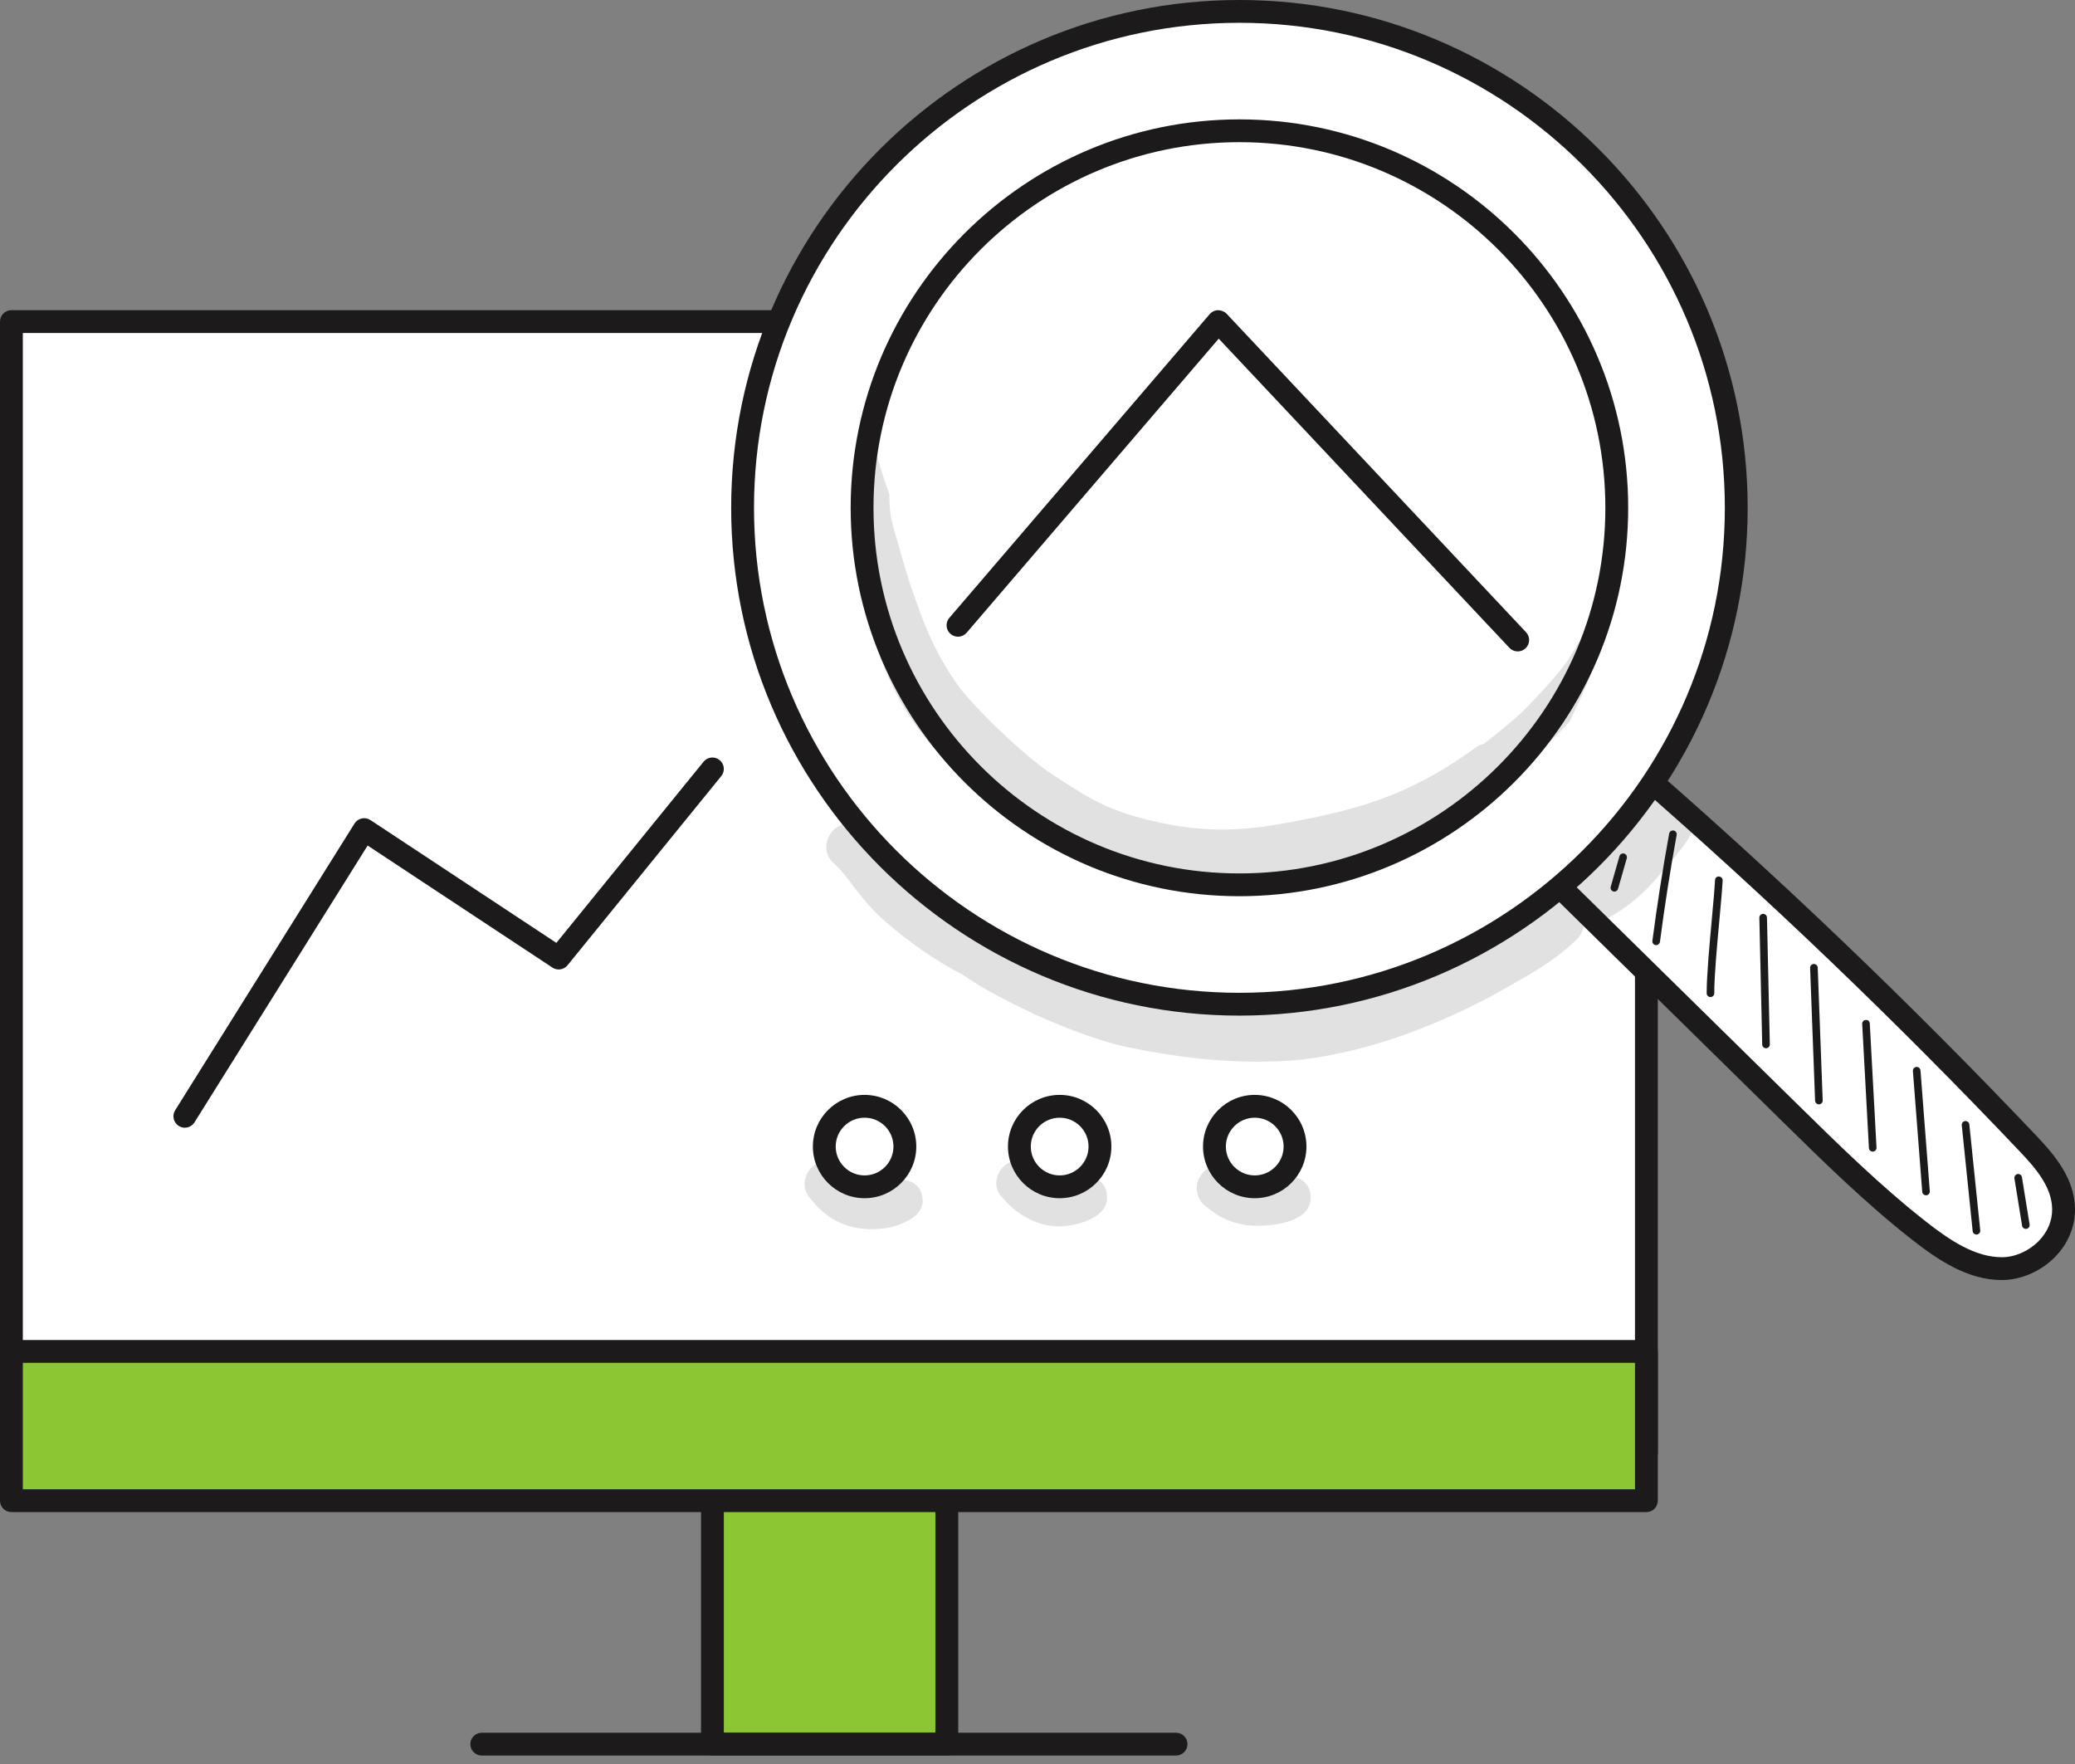 <svg xmlns="http://www.w3.org/2000/svg" width="120" height="102" viewBox="0 0 120 102" fill="none"><rect x="0" y="0" width="120" height="102" fill="#808080" stroke="none"/><path d="M54.755 83.141H41.201V100.853H54.755V83.141Z" fill="#8CC633"></path><path d="M54.756 101.512H41.201C40.837 101.512 40.541 101.216 40.541 100.852V83.142C40.541 82.778 40.837 82.483 41.201 82.483H54.756C55.12 82.483 55.416 82.778 55.416 83.142V100.852C55.416 101.217 55.12 101.512 54.756 101.512ZM41.86 100.193H54.095V83.801H41.86V100.193Z" fill="#1C1A1B"></path><path d="M68.014 101.511H27.86C27.496 101.511 27.2 101.216 27.2 100.852C27.2 100.488 27.496 100.193 27.86 100.193H68.014C68.378 100.193 68.674 100.488 68.674 100.852C68.674 101.216 68.378 101.511 68.014 101.511Z" fill="#1C1A1B"></path><path d="M95.214 18.595H0.66V83.989H95.214V18.595Z" fill="white"></path><path d="M95.214 84.648H0.66C0.295 84.648 0 84.353 0 83.989V18.595C0 18.231 0.295 17.935 0.66 17.935H95.214C95.578 17.935 95.874 18.231 95.874 18.595V83.989C95.874 84.353 95.578 84.648 95.214 84.648ZM1.32 83.33H94.554V19.254H1.32V83.33Z" fill="#1C1A1B"></path><path d="M95.214 78.146H0.66V86.775H95.214V78.146Z" fill="#8CC633"></path><path d="M95.214 87.433H0.66C0.295 87.433 0 87.138 0 86.774V78.145C0 77.781 0.295 77.486 0.66 77.486H95.214C95.578 77.486 95.874 77.781 95.874 78.145V86.774C95.874 87.138 95.578 87.433 95.214 87.433ZM1.32 86.115H94.554V78.804H1.32V86.115Z" fill="#1C1A1B"></path><path d="M47.671 66.297C47.671 65.012 48.714 63.97 50.001 63.97C51.288 63.97 52.331 65.012 52.331 66.297C52.331 67.583 51.288 68.625 50.001 68.625C48.714 68.625 47.671 67.582 47.671 66.297Z" fill="white"></path><path d="M50 69.284C48.352 69.284 47.01 67.944 47.01 66.297C47.01 64.65 48.351 63.31 50 63.31C51.648 63.31 52.99 64.649 52.99 66.297C52.99 67.943 51.649 69.284 50 69.284ZM50 64.629C49.079 64.629 48.33 65.378 48.33 66.297C48.33 67.217 49.079 67.966 50 67.966C50.921 67.966 51.67 67.217 51.67 66.297C51.67 65.377 50.921 64.629 50 64.629Z" fill="#1C1A1B"></path><path d="M58.953 66.297C58.953 65.012 59.996 63.97 61.283 63.97C62.57 63.97 63.613 65.012 63.613 66.297C63.613 67.583 62.57 68.625 61.283 68.625C59.996 68.625 58.953 67.582 58.953 66.297Z" fill="white"></path><path d="M61.282 69.284C59.634 69.284 58.292 67.944 58.292 66.297C58.292 64.65 59.633 63.31 61.282 63.31C62.93 63.31 64.272 64.649 64.272 66.297C64.272 67.943 62.931 69.284 61.282 69.284ZM61.282 64.629C60.361 64.629 59.612 65.378 59.612 66.297C59.612 67.217 60.361 67.966 61.282 67.966C62.203 67.966 62.952 67.217 62.952 66.297C62.952 65.377 62.203 64.629 61.282 64.629Z" fill="#1C1A1B"></path><path d="M70.234 66.297C70.234 65.012 71.277 63.97 72.564 63.97C73.85 63.97 74.894 65.012 74.894 66.297C74.894 67.583 73.851 68.625 72.564 68.625C71.277 68.625 70.234 67.582 70.234 66.297Z" fill="white"></path><path d="M72.563 69.284C70.915 69.284 69.573 67.944 69.573 66.297C69.573 64.65 70.914 63.31 72.563 63.31C74.211 63.31 75.553 64.649 75.553 66.297C75.553 67.943 74.211 69.284 72.563 69.284ZM72.563 64.629C71.642 64.629 70.893 65.378 70.893 66.297C70.893 67.217 71.642 67.966 72.563 67.966C73.484 67.966 74.233 67.217 74.233 66.297C74.233 65.377 73.484 64.629 72.563 64.629Z" fill="#1C1A1B"></path><path d="M89.657 50.732C94.264 55.26 98.871 59.788 103.478 64.316C105.912 66.707 108.352 69.105 111.002 71.179C112.432 72.298 114.024 73.356 115.764 73.357C117.504 73.358 119.352 71.892 119.339 69.927C119.329 68.395 118.27 67.163 117.278 66.118C109.942 58.389 102.275 51.061 94.312 44.167C92.853 46.303 91.394 48.44 89.657 50.732Z" fill="white"></path><path d="M115.765 74.016H115.764C113.825 74.014 112.134 72.901 110.596 71.698C107.912 69.597 105.423 67.151 103.016 64.785L89.194 51.201C88.958 50.969 88.931 50.597 89.13 50.334C90.86 48.05 92.338 45.886 93.767 43.794C93.873 43.639 94.041 43.537 94.227 43.513C94.413 43.486 94.602 43.544 94.745 43.668C102.694 50.55 110.436 57.951 117.757 65.663C118.836 66.8 119.988 68.16 120 69.922C120.007 70.946 119.59 71.933 118.824 72.703C118.007 73.525 116.864 74.016 115.765 74.016ZM90.531 50.666L103.941 63.846C106.322 66.186 108.784 68.605 111.41 70.66C112.761 71.717 114.224 72.696 115.765 72.697H115.766C116.52 72.697 117.313 72.352 117.888 71.774C118.403 71.257 118.684 70.602 118.679 69.931C118.671 68.65 117.746 67.569 116.798 66.572C109.68 59.071 102.16 51.867 94.439 45.15C93.227 46.922 91.966 48.749 90.531 50.666Z" fill="#1C1A1B"></path><path d="M71.677 0.657C55.808 0.657 42.944 13.509 42.944 29.362C42.944 45.214 55.808 58.066 71.677 58.066C87.546 58.066 100.41 45.214 100.41 29.362C100.41 13.509 87.546 0.657 71.677 0.657ZM71.677 51.162C59.625 51.162 49.854 41.402 49.854 29.362C49.854 17.322 59.625 7.561 71.677 7.561C83.73 7.561 93.5 17.322 93.5 29.362C93.5 41.402 83.73 51.162 71.677 51.162ZM71.677 51.162C59.625 51.162 49.854 41.402 49.854 29.362C49.854 17.322 59.625 7.561 71.677 7.561C83.73 7.561 93.5 17.322 93.5 29.362C93.5 41.402 83.73 51.162 71.677 51.162Z" fill="white"></path><path d="M71.678 58.726C55.471 58.726 42.285 45.553 42.285 29.363C42.285 13.172 55.471 0 71.678 0C87.885 0 101.07 13.172 101.07 29.363C101.07 45.553 87.885 58.726 71.678 58.726ZM71.678 1.318C56.198 1.318 43.605 13.899 43.605 29.362C43.605 44.826 56.198 57.407 71.678 57.407C87.157 57.407 99.75 44.826 99.75 29.362C99.751 13.899 87.157 1.318 71.678 1.318ZM71.678 51.822C59.281 51.822 49.195 41.746 49.195 29.363C49.195 16.979 59.281 6.903 71.678 6.903C84.075 6.903 94.16 16.978 94.16 29.363C94.16 41.747 84.075 51.822 71.678 51.822ZM50.515 29.363C50.515 41.02 60.009 50.504 71.678 50.504C83.347 50.504 92.84 41.02 92.84 29.363C92.84 17.705 83.347 8.221 71.678 8.221C60.009 8.221 50.515 17.704 50.515 29.363Z" fill="#1C1A1B"></path><path d="M93.362 51.555C93.342 51.555 93.321 51.552 93.301 51.546C93.184 51.513 93.117 51.392 93.15 51.274L93.656 49.507C93.689 49.391 93.808 49.322 93.928 49.356C94.045 49.39 94.112 49.511 94.079 49.628L93.573 51.395C93.545 51.492 93.457 51.555 93.362 51.555Z" fill="#1C1A1B"></path><path d="M95.779 54.649C95.77 54.649 95.759 54.649 95.75 54.648C95.629 54.632 95.544 54.521 95.56 54.401C95.831 52.336 96.157 50.25 96.53 48.2C96.551 48.08 96.668 48.003 96.786 48.023C96.905 48.045 96.985 48.159 96.963 48.279C96.591 50.321 96.266 52.4 95.997 54.458C95.982 54.568 95.888 54.649 95.779 54.649Z" fill="#1C1A1B"></path><path d="M98.919 57.653C98.797 57.653 98.699 57.554 98.699 57.433C98.699 56.399 98.858 54.665 98.998 53.135C99.084 52.203 99.157 51.398 99.183 50.891C99.189 50.77 99.279 50.673 99.414 50.683C99.535 50.689 99.629 50.792 99.622 50.913C99.597 51.428 99.523 52.238 99.437 53.175C99.297 54.695 99.138 56.419 99.138 57.433C99.138 57.554 99.04 57.653 98.919 57.653Z" fill="#1C1A1B"></path><path d="M102.131 60.613C102.012 60.613 101.914 60.517 101.911 60.398L101.746 53.068C101.744 52.946 101.839 52.846 101.961 52.843C102.093 52.844 102.183 52.937 102.186 53.057L102.351 60.388C102.354 60.509 102.258 60.61 102.137 60.613C102.134 60.613 102.133 60.613 102.131 60.613Z" fill="#1C1A1B"></path><path d="M105.189 63.856C105.072 63.856 104.974 63.763 104.969 63.644L104.681 55.967C104.677 55.846 104.771 55.745 104.893 55.739C105.018 55.742 105.117 55.83 105.121 55.951L105.409 63.629C105.414 63.75 105.319 63.851 105.198 63.857C105.195 63.856 105.192 63.856 105.189 63.856Z" fill="#1C1A1B"></path><path d="M108.301 66.589C108.185 66.589 108.088 66.498 108.082 66.381L107.693 59.209C107.686 59.088 107.78 58.984 107.901 58.978C108.039 58.965 108.126 59.065 108.132 59.186L108.521 66.358C108.528 66.479 108.435 66.582 108.314 66.589C108.31 66.589 108.306 66.589 108.301 66.589Z" fill="#1C1A1B"></path><path d="M111.383 69.115C111.269 69.115 111.173 69.028 111.165 68.912L110.626 61.931C110.616 61.81 110.707 61.704 110.828 61.695C110.94 61.678 111.055 61.776 111.064 61.898L111.603 68.879C111.613 69 111.522 69.106 111.401 69.115C111.395 69.115 111.389 69.115 111.383 69.115Z" fill="#1C1A1B"></path><path d="M114.3 71.385C114.189 71.385 114.094 71.3 114.082 71.188L113.452 65.064C113.44 64.943 113.527 64.836 113.648 64.823C113.76 64.809 113.876 64.897 113.889 65.019L114.52 71.143C114.532 71.263 114.444 71.371 114.323 71.384C114.316 71.384 114.308 71.385 114.3 71.385Z" fill="#1C1A1B"></path><path d="M117.157 71.059C117.051 71.059 116.957 70.983 116.94 70.875L116.497 68.139C116.478 68.019 116.56 67.906 116.679 67.888C116.802 67.865 116.912 67.949 116.932 68.069L117.374 70.805C117.394 70.926 117.312 71.038 117.192 71.057C117.18 71.058 117.168 71.059 117.157 71.059Z" fill="#1C1A1B"></path><g opacity="0.129"><path d="M92.005 36.306C91.283 36.915 90.95 37.896 90.337 38.617C90.224 38.826 88.75 40.483 87.917 41.274C87.196 41.917 86.505 42.483 85.8 43.02C85.676 43.044 85.552 43.091 85.432 43.165C81.84 45.762 79.14 46.71 74.597 47.545C72.44 47.948 69.957 48.286 66.561 47.445C64.182 46.892 63.033 46.241 60.549 44.57C59.494 43.83 57.142 41.762 55.545 39.83L55.544 39.828C53.826 37.479 53.236 35.426 52.882 34.49C52.526 33.529 52.256 32.543 51.974 31.559C51.559 30.206 51.429 29.733 51.431 28.584C51.169 27.851 50.928 27.111 50.711 26.363C50.499 26.267 50.265 26.22 50.032 26.236C49.647 29.203 49.702 32.178 50.078 35.131C50.724 37.685 51.52 40.453 53.969 43.202C55.945 45.374 57.298 46.127 58.147 46.826C60.126 48.252 62.232 49.556 64.566 50.314C65.84 50.684 67.167 50.838 68.483 50.993C68.491 50.995 68.494 50.995 68.505 50.998C69.935 51.257 71.395 51.264 72.837 51.102C73.97 51.008 75.057 50.678 76.148 50.385C78.413 49.829 80.675 49.137 82.744 48.044C83.584 47.526 83.875 47.324 84.269 47.029C86.811 45.448 89.433 43.251 90.778 41.715C91.127 40.993 91.465 40.267 91.781 39.533C92.177 38.435 92.576 37.338 92.966 36.238C92.658 36.12 92.303 36.127 92.005 36.306Z" fill="#1C1A1B"></path></g><g opacity="0.129"><path d="M96.69 45.673C95.597 45.359 94.865 46.119 94.326 46.952C94.303 46.979 94.281 47.006 94.253 47.039C93.298 48.152 93.028 48.058 91.454 49.481C91.448 49.486 91.441 49.492 91.434 49.497C91.122 49.713 90.751 49.867 90.556 50.208C90.065 50.811 90.035 51.502 90.281 52.079C89.889 52.085 89.5 52.263 89.245 52.574C88.472 53.307 88.852 52.951 88.246 53.413C86.871 54.395 83.487 56.114 83.055 56.209C78.688 57.889 75.636 58.729 71.434 58.467C64.709 58.295 59.077 55.734 54.096 52.228C53.214 51.546 52.346 50.825 51.669 49.933C51.738 50.022 51.807 50.111 51.877 50.201C51.17 49.357 50.621 48.26 49.622 47.733C48.334 47.135 47.151 48.88 48.174 49.879C49.066 50.633 49.668 51.934 51.106 53.204C52.504 54.432 54.018 55.502 55.669 56.362C56.981 57.267 58.403 57.964 59.837 58.653C60.646 59.013 63.168 60.118 65.119 60.528C68.391 61.225 71.784 61.582 75.126 61.288C79.024 60.84 82.77 59.434 86.224 57.611C87.955 56.622 89.782 55.721 91.205 54.296C91.499 54.014 91.614 53.616 91.571 53.235C92.03 53.373 92.549 53.343 93.053 53.048C94.308 52.358 95.38 51.382 96.243 50.245C96.798 49.639 97.336 49.006 97.763 48.302C98.366 47.324 97.798 45.965 96.69 45.673Z" fill="#1C1A1B"></path></g><path d="M10.688 65.207C10.569 65.207 10.448 65.175 10.34 65.107C10.031 64.913 9.937 64.507 10.13 64.198L20.501 47.62C20.595 47.469 20.747 47.363 20.92 47.325C21.093 47.288 21.276 47.321 21.425 47.42L32.175 54.52L40.688 44.045C40.917 43.763 41.333 43.718 41.616 43.949C41.899 44.178 41.942 44.594 41.712 44.876L32.822 55.814C32.609 56.078 32.23 56.136 31.946 55.948L21.261 48.892L11.248 64.896C11.124 65.097 10.909 65.207 10.688 65.207Z" fill="#1C1A1B"></path><path d="M87.772 37.667C87.596 37.667 87.421 37.597 87.291 37.459L70.48 19.582L55.903 36.586C55.667 36.863 55.251 36.895 54.973 36.658C54.696 36.421 54.664 36.005 54.901 35.728L69.956 18.166C70.078 18.025 70.254 17.94 70.442 17.936C70.609 17.938 70.809 18.007 70.938 18.144L88.253 36.557C88.502 36.823 88.489 37.239 88.224 37.489C88.097 37.607 87.934 37.667 87.772 37.667Z" fill="#1C1A1B"></path><g opacity="0.129"><path d="M53.341 69.235C53.255 68.257 52.017 67.921 51.316 68.521C51.303 68.526 51.29 68.53 51.276 68.535C51.164 68.578 51.01 68.612 50.909 68.632C50.89 68.634 50.871 68.637 50.852 68.638C49.981 68.596 50.7 68.723 49.816 68.476C49.695 68.414 49.579 68.345 49.473 68.261C49.48 68.267 49.482 68.269 49.489 68.273C49.469 68.258 49.447 68.243 49.426 68.227C49.318 68.138 49.213 68.042 49.121 67.936C49.109 67.921 49.102 67.913 49.092 67.901C48.929 67.67 48.776 67.432 48.519 67.294C47.19 66.535 45.845 68.277 46.919 69.365C48.013 70.778 49.619 71.347 51.567 70.956C52.355 70.709 53.524 70.255 53.341 69.235Z" fill="#1C1A1B"></path></g><g opacity="0.129"><path d="M64.007 69.048C63.965 68.433 63.376 67.967 62.775 67.962C62.369 67.936 62.071 68.204 61.741 68.391C61.707 68.403 61.672 68.418 61.638 68.427C61.612 68.433 61.597 68.436 61.578 68.442C61.453 68.449 61.329 68.448 61.204 68.437C61.199 68.436 61.198 68.436 61.193 68.435C61.024 68.399 60.855 68.356 60.692 68.299C60.63 68.267 60.554 68.225 60.476 68.177C60.438 68.152 60.407 68.132 60.381 68.114C60.289 68.035 60.201 67.951 60.115 67.864C59.876 67.639 59.681 67.329 59.352 67.232C58.134 66.655 57.016 68.336 57.983 69.262C58.957 70.43 60.489 71.172 62.021 70.829C62.907 70.673 64.199 70.147 64.007 69.048Z" fill="#1C1A1B"></path></g><g opacity="0.129"><path d="M75.786 69.074C75.71 68.139 74.585 67.735 73.832 68.189C73.687 68.236 73.538 68.272 73.387 68.299C73.225 68.312 72.959 68.331 72.819 68.318C72.727 68.317 72.629 68.311 72.546 68.304C72.375 68.276 72.207 68.233 72.044 68.175C71.933 68.115 71.822 68.043 71.753 67.997C71.483 67.775 71.235 67.517 70.888 67.429C70.383 67.309 69.79 67.453 69.495 67.904C68.98 68.483 69.199 69.482 69.866 69.849C70.653 70.543 71.675 70.881 72.718 70.882C73.861 70.853 75.956 70.624 75.786 69.074Z" fill="#1C1A1B"></path></g></svg>